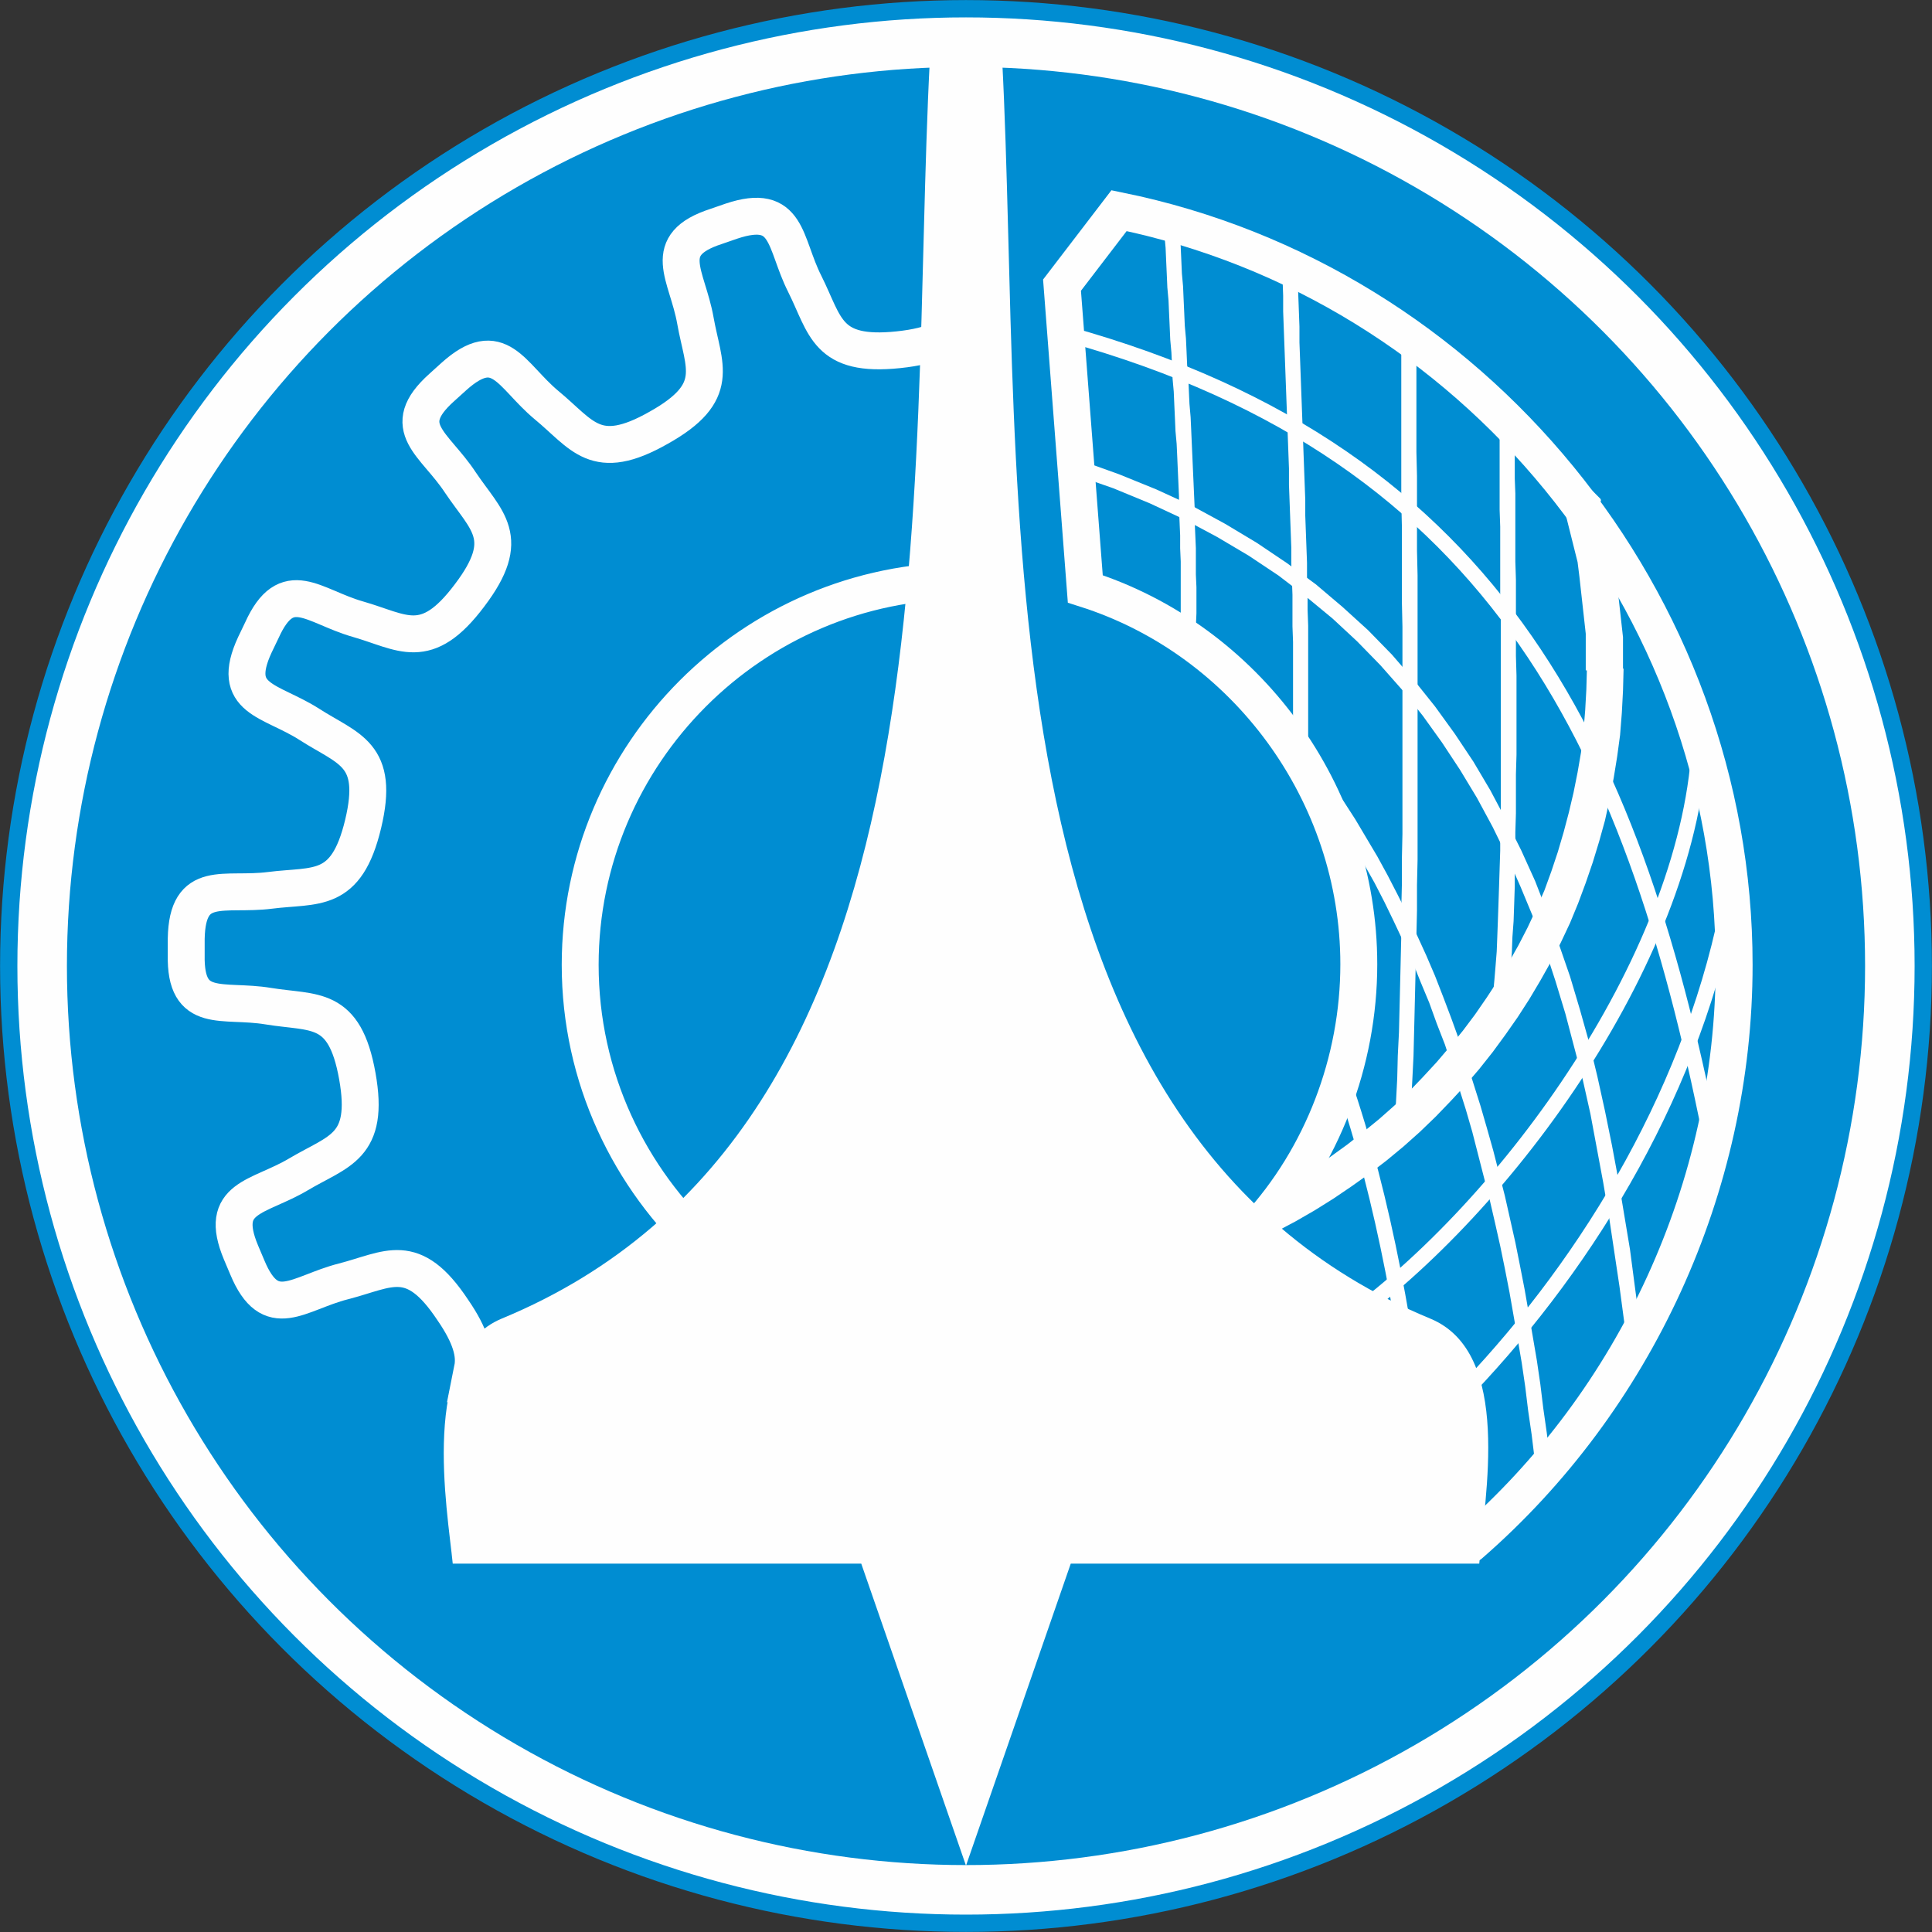 <?xml version="1.0" encoding="UTF-8"?>
<!DOCTYPE svg PUBLIC "-//W3C//DTD SVG 1.1//EN" "http://www.w3.org/Graphics/SVG/1.1/DTD/svg11.dtd">
<!-- Creator: CorelDRAW X6 -->
<svg xmlns="http://www.w3.org/2000/svg" xml:space="preserve" width="50.452mm" height="50.452mm" version="1.1" style="shape-rendering:geometricPrecision; text-rendering:geometricPrecision; image-rendering:optimizeQuality; fill-rule:evenodd; clip-rule:evenodd"
viewBox="0 0 3320 3320"
 xmlns:xlink="http://www.w3.org/1999/xlink">
 <rect x="0" y="0" width="3320" height="3320" fill="#333333" stroke="none"/>
 <defs>
  <style type="text/css">
   <![CDATA[
    .str2 {stroke:#FEFEFE;stroke-width:26.318}
    .str0 {stroke:#008DD2;stroke-width:29.753}
    .str1 {stroke:#FEFEFE;stroke-width:63.427}
    .str3 {stroke:#FEFEFE;stroke-width:63.427;stroke-linecap:round}
    .fil2 {fill:none}
    .fil1 {fill:#008DD2}
    .fil0 {fill:#FEFEFE}
    .fil3 {fill:#FEFEFE;fill-rule:nonzero}
   ]]>
  </style>
 </defs>
 <g id="Layer_x0020_1">
  <g id="_734195536">
   <circle class="fil0 str0" cx="1660" cy="1660" r="1645"/>
   <circle class="fil1" cx="1660" cy="1660" r="1545"/>
   <path class="fil2 str1" d="M1216 2146l-404 206c5,-25 -3,-56 -34,-101 -69,-104 -110,-69 -188,-49 -78,20 -125,72 -165,-24l-11 -26c-40,-96 30,-93 99,-134 69,-41 123,-46 101,-169 -22,-123 -74,-107 -153,-120 -79,-13 -143,16 -141,-88l0 -28c2,-104 65,-73 144,-83 79,-10 131,7 160,-114 29,-121 -25,-128 -92,-171 -67,-43 -138,-42 -94,-137l12 -25c43,-95 88,-41 165,-19 77,22 117,59 192,-41 75,-99 29,-127 -16,-194 -44,-67 -109,-94 -32,-163l21 -19c78,-70 98,-2 159,49 62,51 84,101 193,39 109,-61 77,-105 63,-184 -14,-79 -63,-130 36,-162l26 -9c99,-33 90,37 126,108 36,72 37,126 161,113 124,-13 113,-65 131,-143l-18 540c-364,0 -660,297 -660,660 0,193 84,367 217,488z"/>
   <path class="fil2 str2" d="M2921 1267c-13,367 -328,805 -614,1008"/>
   <path class="fil2 str2" d="M2974 1535c-60,330 -241,629 -451,850"/>
   <g>
    <polygon class="fil3" points="2055,1100 2028,1099 2029,1077 2029,1054 2029,1032 2029,1009 2029,987 2029,965 2028,942 2028,920 2027,897 2026,875 2026,853 2025,830 2024,808 2023,785 2022,763 2020,741 2019,718 2018,696 2017,673 2015,651 2014,628 2013,606 2011,584 2010,561 2009,539 2008,516 2006,494 2005,471 2004,449 2003,426 2001,404 2000,381 2027,380 2028,402 2029,425 2030,447 2031,470 2033,492 2034,515 2035,537 2036,560 2038,582 2039,604 2040,627 2042,649 2043,672 2044,694 2046,717 2047,739 2048,762 2049,784 2050,807 2051,829 2052,852 2053,874 2053,897 2054,919 2055,942 2055,964 2055,987 2056,1009 2056,1032 2056,1054 2055,1077 "/>
   </g>
   <g>
    <polygon class="fil3" points="2247,1320 2220,1319 2221,1292 2221,1265 2222,1238 2222,1211 2222,1184 2222,1157 2222,1130 2222,1103 2221,1076 2221,1049 2221,1022 2220,995 2219,968 2219,941 2218,914 2217,887 2216,860 2215,833 2215,805 2214,778 2213,751 2212,724 2211,697 2210,670 2209,643 2208,616 2207,589 2206,562 2205,535 2205,508 2204,480 2203,453 2230,453 2230,480 2231,507 2232,534 2233,561 2233,588 2234,615 2235,642 2236,669 2237,696 2238,723 2239,750 2240,778 2241,805 2242,832 2243,859 2243,886 2244,913 2245,940 2246,967 2246,994 2247,1021 2247,1048 2248,1075 2248,1103 2248,1130 2248,1157 2248,1184 2248,1211 2248,1238 2248,1265 2247,1293 "/>
   </g>
   <g>
    <polygon class="fil3" points="2423,1931 2397,1930 2399,1892 2401,1854 2402,1814 2404,1774 2405,1733 2406,1692 2407,1650 2408,1607 2408,1564 2409,1521 2409,1477 2410,1433 2410,1389 2410,1344 2410,1300 2410,1255 2410,1211 2410,1166 2410,1122 2410,1077 2409,1033 2409,990 2409,946 2409,903 2408,861 2408,818 2408,777 2408,736 2408,696 2408,656 2408,618 2408,580 2434,580 2434,618 2434,656 2434,696 2434,736 2434,777 2435,818 2435,860 2435,903 2435,946 2436,989 2436,1033 2436,1077 2436,1122 2436,1166 2436,1211 2436,1255 2436,1300 2436,1344 2436,1389 2436,1433 2436,1477 2435,1521 2435,1565 2434,1608 2433,1650 2432,1692 2431,1734 2430,1775 2429,1815 2427,1855 2425,1893 "/>
   </g>
   <g>
    <polygon class="fil3" points="2593,1708 2566,1705 2568,1684 2570,1660 2572,1635 2573,1609 2574,1582 2575,1553 2576,1524 2577,1493 2578,1462 2578,1430 2579,1397 2579,1364 2579,1331 2579,1297 2579,1263 2579,1229 2579,1195 2579,1161 2579,1127 2579,1094 2579,1061 2578,1028 2578,996 2578,965 2578,934 2578,905 2577,876 2577,848 2577,822 2577,797 2577,774 2577,751 2603,751 2603,774 2603,797 2603,822 2604,848 2604,876 2604,904 2604,934 2604,965 2605,996 2605,1028 2605,1060 2605,1094 2605,1127 2606,1161 2606,1195 2606,1229 2606,1263 2606,1297 2605,1331 2605,1365 2605,1398 2604,1430 2604,1462 2603,1494 2603,1524 2602,1554 2601,1583 2599,1610 2598,1637 2596,1662 2595,1686 "/>
   </g>
   <path class="fil2 str2" d="M1834 574c750,208 979,726 1111,1408"/>
   <g>
    <polygon class="fil3" points="2824,2329 2798,2332 2791,2271 2783,2211 2774,2151 2765,2091 2755,2032 2744,1973 2733,1914 2720,1856 2705,1799 2690,1742 2673,1686 2655,1631 2635,1577 2613,1524 2590,1472 2565,1421 2538,1371 2509,1323 2478,1276 2445,1230 2410,1186 2372,1143 2332,1102 2290,1063 2244,1025 2197,989 2146,955 2092,923 2036,893 1976,865 1913,839 1847,816 1856,791 1923,815 1987,841 2048,869 2105,900 2160,933 2212,968 2261,1004 2307,1043 2351,1083 2392,1125 2430,1169 2466,1214 2500,1261 2532,1309 2561,1358 2588,1409 2614,1461 2638,1514 2659,1568 2679,1623 2698,1678 2715,1735 2731,1792 2745,1850 2758,1909 2770,1968 2781,2027 2791,2087 2801,2147 2809,2208 2817,2268 "/>
   </g>
   <g>
    <polygon class="fil3" points="2667,2544 2641,2547 2637,2506 2632,2465 2626,2424 2621,2383 2615,2342 2608,2301 2601,2261 2594,2221 2586,2180 2578,2141 2569,2101 2560,2062 2550,2023 2540,1984 2530,1945 2519,1907 2507,1869 2495,1832 2483,1795 2469,1759 2456,1723 2441,1687 2427,1652 2411,1617 2395,1583 2379,1550 2362,1517 2344,1485 2325,1453 2306,1422 2287,1392 2267,1362 2288,1347 2309,1377 2329,1408 2348,1440 2367,1472 2385,1505 2402,1538 2419,1572 2435,1607 2451,1642 2466,1677 2480,1713 2494,1750 2507,1786 2520,1824 2532,1862 2544,1900 2555,1938 2566,1977 2576,2016 2586,2055 2595,2095 2604,2135 2612,2175 2620,2216 2627,2256 2634,2297 2641,2338 2647,2379 2652,2420 2658,2462 2663,2503 "/>
   </g>
   <path class="fil2 str2" d="M2307 1854c73,210 112,444 140,679"/>
   <path class="fil2 str3" d="M2161 2109c111,-121 174,-285 174,-452 0,-293 -193,-557 -470,-645l-40 -522 98 -128c608,124 1057,671 1057,1296 0,382 -170,749 -454,996"/>
   <path class="fil0" d="M1660 3206l-180 -519 -702 0c-9,-92 -58,-362 84,-421 793,-328 697,-1422 736,-2166l124 0c39,744 -57,1838 736,2166 142,59 93,306 84,421l-702 0 -180 519z"/>
   <g>
    <path class="fil3" d="M2749 863l-61 17 0 -2 0 -2 0 -2 0 -2 0 -2 0 -2 0 -2 0 -2 0 -2 0 -2 0 -1 0 -1 1 -1 1 -1 1 -1 1 -1 1 -1 1 -1 1 -1 1 -1 1 -1 1 -1 1 -1 1 -1 1 -1 1 -1 1 -1 1 -1 1 -1 1 -1 2 -1 2 0 2 0 2 0 2 0 2 0 2 0 2 0 2 0 2 0 2 0 2 0 1 0 1 0 1 1 1 1 1 1 1 1 1 1 1 1 1 1 1 1 1 1 1 1 1 1 1 1 1 1 1 1 1 1 1 1 1 1 1 1 1 2 0 2zm39 289l-63 0 0 0 0 -9 0 -9 0 -9 0 -9 0 -9 0 -9 0 -9 -1 -9 -1 -9 -1 -9 -1 -9 -1 -9 -1 -9 -1 -9 -1 -9 -1 -9 -1 -9 -1 -9 -1 -8 -1 -8 -1 -8 -2 -8 -2 -8 -2 -8 -2 -8 -2 -8 -2 -8 -2 -8 -2 -8 -2 -8 -2 -8 -2 -8 61 -17 2 9 2 9 2 9 2 9 2 9 2 9 2 9 2 9 2 9 2 9 2 9 2 9 2 9 1 9 1 9 1 9 1 9 1 9 1 9 1 9 1 9 1 9 1 9 1 9 1 9 1 9 0 9 0 9 0 9 0 9 0 9 0 9 0 0zm-597 967l-28 -57 32 -17 31 -18 30 -19 30 -20 29 -21 28 -22 27 -22 26 -23 25 -24 24 -25 24 -26 23 -27 22 -27 21 -28 20 -29 19 -29 18 -30 17 -30 16 -31 15 -32 14 -32 12 -33 11 -33 10 -34 9 -34 8 -34 7 -35 6 -35 4 -35 3 -36 2 -36 1 -36 63 0 -1 38 -2 38 -3 38 -5 37 -6 37 -7 37 -8 36 -10 36 -11 36 -12 35 -13 35 -14 34 -16 34 -17 33 -18 32 -19 32 -20 31 -21 30 -22 30 -23 29 -24 28 -25 27 -26 27 -27 26 -28 25 -29 24 -30 23 -31 22 -31 21 -32 20 -33 19 -34 18zm-28 -57l28 57 -1 1 -1 1 -2 1 -2 0 -2 0 -2 0 -2 0 -2 0 -2 0 -2 0 -2 0 -2 0 -2 0 -1 0 -1 0 -1 0 -1 -1 -1 -1 -1 -1 -1 -1 -1 -1 -1 -1 -1 -1 -1 -1 -1 -1 -1 -1 -1 -1 -1 -1 -1 -1 -1 -1 -1 -1 -1 -1 -1 -1 -1 -1 -1 -2 0 -2 0 -2 0 -2 0 -2 0 -2 0 -2 0 -2 0 -2 0 -2 0 -2 0 -1 0 -1 0 -1 1 -1 1 -1 1 -1 1 -1 1 -1 1 -1 1 -1 1 -1 1 -1 1 -1 1 -1 1 -1 1 -1 1 -1 1 -1 1 -1z"/>
   </g>
  </g>
 </g>
</svg>
